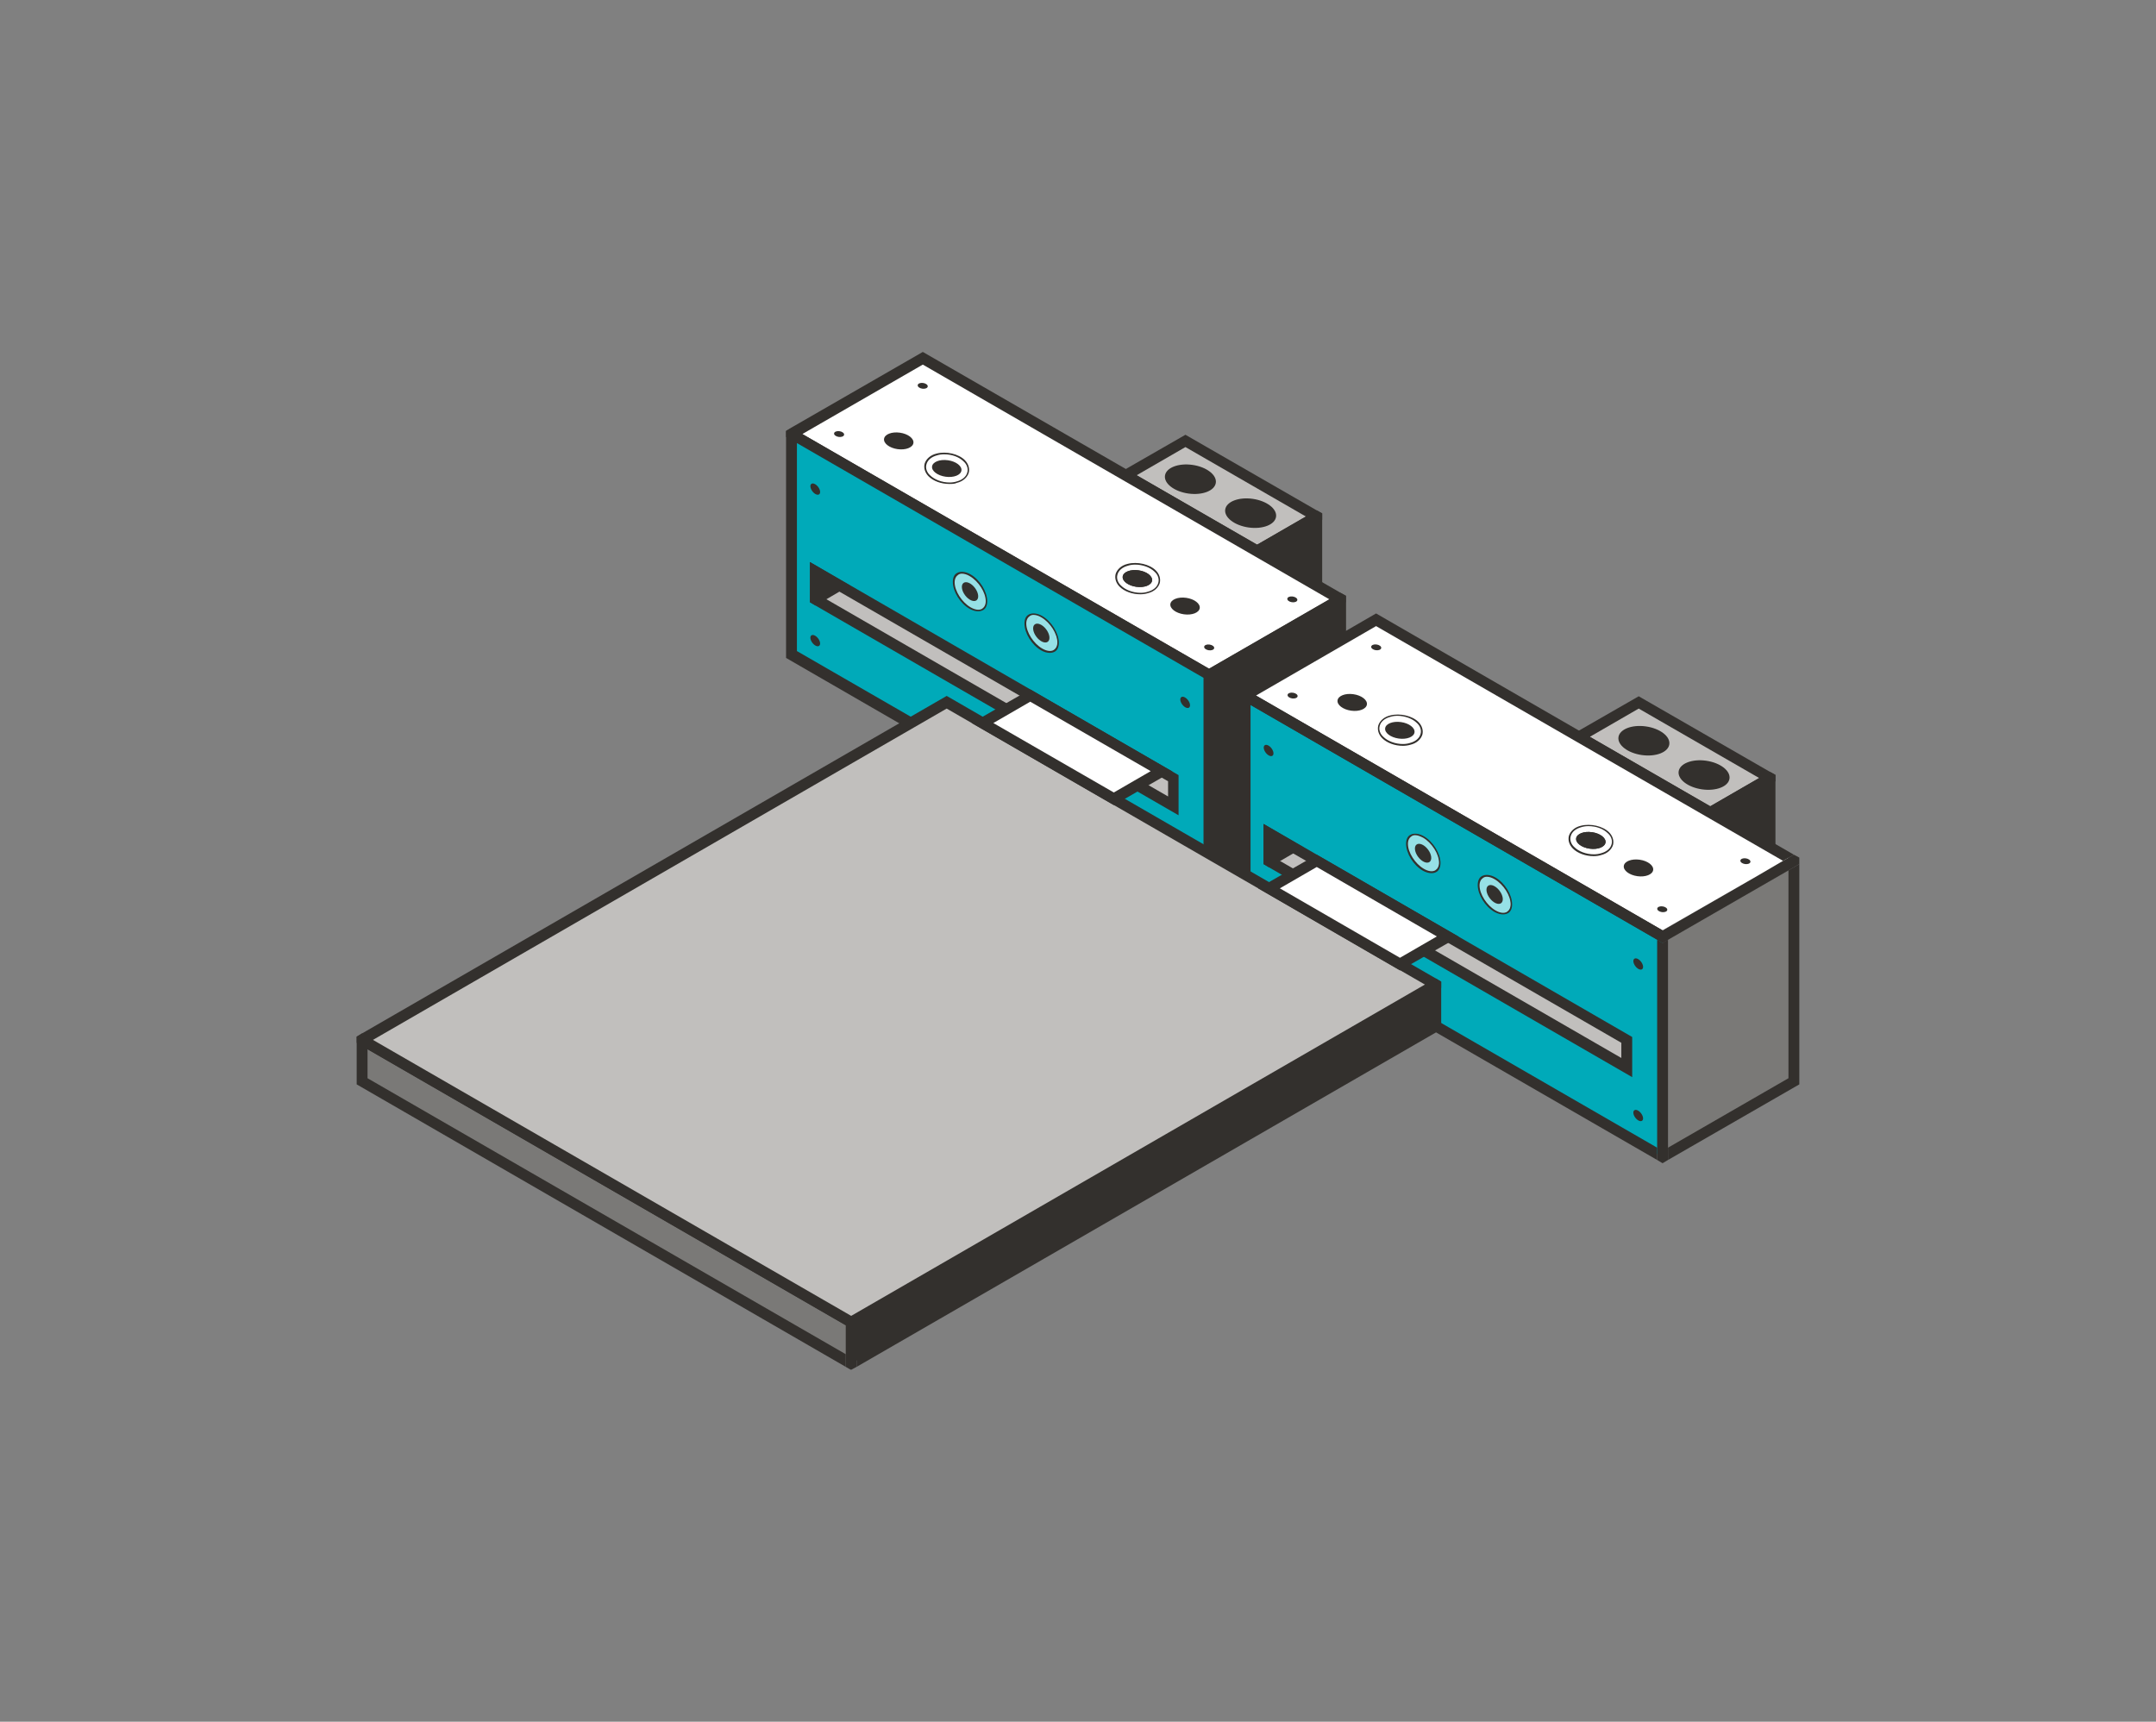 <?xml version="1.0" encoding="utf-8"?>
<!-- Generator: Adobe Illustrator 26.2.1, SVG Export Plug-In . SVG Version: 6.00 Build 0)  -->
<svg version="1.1" id="KSF-600" xmlns="http://www.w3.org/2000/svg" xmlns:xlink="http://www.w3.org/1999/xlink" x="0px" y="0px"
	 width="596px" height="476px" viewBox="0 0 596 476" style="enable-background:new 0 0 596 476;" xml:space="preserve">
<rect x="0" y="0" width="596" height="476" fill="#808080" stroke="none"/>
<style type="text/css">
	.st0{fill:#C1BFBD;}
	.st1{fill:#33302D;}
	.st2{fill:#FFFFFF;}
	.st3{fill:#00AAB9;}
	.st4{fill:#96E1E6;}
	.st5{fill:#7A7977;}
	.st6{fill:none;}
</style>
<g>
	<g>
		<g>
			<polygon class="st0" points="311.2,131.4 327.7,121.8 364,142.8 347.5,152.3 			"/>
			<path class="st1" d="M364,141.1l-36.3-20.9l-19.5,11.2l36.3,20.9l3,1.7l3-1.7l12-6.9l3-1.7v-1.7L364,141.1z M347.5,150.6
				l-33.3-19.2l13.5-7.8l33.3,19.2L347.5,150.6z"/>
		</g>
		<g>
			<polygon class="st1" points="364,161.8 364,142.8 347.5,152.3 			"/>
			<path class="st1" d="M364,141.1l-3,1.7l-13.5,7.8l-3,1.7l3,1.7l18,10.4v-22.5L364,141.1z M362.5,159.2l-12-6.9l12-6.9V159.2z"/>
		</g>
		<g>
			<polygon class="st2" points="218.8,119.9 255.1,99 370.6,165.6 334.3,186.6 			"/>
			<path class="st1" d="M221.8,120l33.3-19.2l112.4,64.9l-33.3,19.2L221.8,120z M370.6,163.9L255.1,97.3l-36.3,20.9l-1.5,0.9v1.7
				l3,1.7v0l112.4,64.9l1.5,0.9l1.5-0.9l36.3-20.9v-1.7L370.6,163.9z"/>
		</g>
		<g>
			<polygon class="st3" points="218.8,119.9 218.8,180.9 334.3,247.5 334.3,186.6 			"/>
			<path class="st1" d="M334.3,184.9L221.8,120l-3-1.7l-1.5,0.9v62.7l118.4,68.4v-64.4L334.3,184.9z M332.8,244.9L220.3,180v-57.5
				l112.4,64.9V244.9z"/>
		</g>
		<g>
			<polygon class="st1" points="370.6,165.6 370.6,226.6 334.3,247.5 334.3,186.6 			"/>
			<path class="st1" d="M335.8,187.5v57.5l33.3-19.2v-57.5L335.8,187.5z M370.6,163.9l-37.8,21.8v64.4l39.3-22.7v-62.7L370.6,163.9z
				"/>
		</g>
		<g>
			
				<ellipse transform="matrix(0.14 -0.99 0.99 0.14 80.777 332.898)" class="st1" cx="232" cy="119.9" rx="0.8" ry="1.4"/>
		</g>
		<g>
			
				<ellipse transform="matrix(0.14 -0.99 0.99 0.14 113.827 344.295)" class="st1" cx="255.1" cy="106.6" rx="0.8" ry="1.4"/>
		</g>
		<g>
			
				<ellipse transform="matrix(0.14 -0.99 0.99 0.14 110.251 484.889)" class="st1" cx="334.3" cy="179" rx="0.8" ry="1.4"/>
		</g>
		<g>
			
				<ellipse transform="matrix(0.14 -0.99 0.99 0.14 143.184 496.236)" class="st1" cx="357.3" cy="165.7" rx="0.8" ry="1.4"/>
		</g>
		<g>
			
				<ellipse transform="matrix(0.14 -0.99 0.99 0.14 93.072 350.863)" class="st1" cx="248.5" cy="121.8" rx="2.3" ry="4.1"/>
		</g>
		<g>
			
				<ellipse transform="matrix(0.14 -0.99 0.99 0.14 115.89 468.533)" class="st1" cx="327.7" cy="167.5" rx="2.3" ry="4.1"/>
		</g>
		<g>
			
				<ellipse transform="matrix(0.14 -0.99 0.99 0.14 96.875 370.475)" class="st1" cx="261.7" cy="129.5" rx="2.3" ry="4.1"/>
		</g>
		<g>
			
				<ellipse transform="matrix(0.14 -0.99 0.99 0.14 151.921 439.762)" class="st1" cx="329.1" cy="132.4" rx="4" ry="7.1"/>
		</g>
		<g>
			
				<ellipse transform="matrix(0.14 -0.99 0.99 0.14 156.929 464.364)" class="st1" cx="345.8" cy="141.8" rx="4" ry="7.1"/>
		</g>
		<g>
			
				<ellipse transform="matrix(0.14 -0.99 0.99 0.14 112.087 448.922)" class="st1" cx="314.5" cy="159.9" rx="2.3" ry="4.1"/>
		</g>
		<g>
			
				<ellipse transform="matrix(0.14 -0.99 0.99 0.14 112.087 448.922)" class="st1" cx="314.5" cy="159.9" rx="2.3" ry="4.1"/>
		</g>
		<g>
			<g>
				<path class="st1" d="M262.4,133.8c-2.2,0-4.4-0.8-5.7-2.1c-1-1-1.4-2.3-1.1-3.5c0.4-1.3,1.6-2.4,3.3-2.8
					c2.7-0.7,6.1,0.1,7.8,1.8c1,1,1.4,2.3,1.1,3.5c-0.4,1.3-1.6,2.4-3.3,2.8C263.9,133.8,263.2,133.8,262.4,133.8z M261,125.6
					c-0.7,0-1.4,0.1-2,0.3c-1.5,0.4-2.6,1.3-2.9,2.5c-0.3,1,0.1,2.2,1,3c1.2,1.2,3.3,2,5.4,2c0.7,0,1.4-0.1,2-0.3
					c1.5-0.4,2.6-1.3,2.9-2.5c0.3-1-0.1-2.2-1-3C265.1,126.3,263.1,125.6,261,125.6z"/>
			</g>
		</g>
		<g>
			<g>
				<path class="st1" d="M315.2,164.3c-2.2,0-4.4-0.8-5.7-2.1c-1-1-1.4-2.3-1.1-3.5c0.4-1.3,1.6-2.4,3.3-2.8
					c2.7-0.7,6.1,0.1,7.8,1.8c1,1,1.4,2.3,1.1,3.5c-0.4,1.3-1.6,2.4-3.3,2.8C316.7,164.2,315.9,164.3,315.2,164.3z M313.8,156.1
					c-0.7,0-1.4,0.1-2,0.3c-1.5,0.4-2.6,1.3-2.9,2.5c-0.3,1,0.1,2.2,1,3c1.2,1.2,3.3,2,5.4,2c0.7,0,1.4-0.1,2-0.3
					c1.5-0.4,2.6-1.3,2.9-2.5c0.3-1-0.1-2.2-1-3C317.9,156.8,315.8,156.1,313.8,156.1z"/>
			</g>
		</g>
		<g>
			<g>
				
					<ellipse transform="matrix(0.799 -0.601 0.601 0.799 -44.462 194.039)" class="st4" cx="268.2" cy="163.6" rx="3.4" ry="6"/>
				<path class="st1" d="M270.4,169c-0.7,0-1.5-0.2-2.4-0.7c-2.6-1.5-4.6-4.8-4.6-7.4c0-1.2,0.4-2.1,1.2-2.5
					c0.9-0.5,2.3-0.4,3.7,0.4c2.6,1.5,4.6,4.8,4.6,7.4c0,1.2-0.4,2.1-1.2,2.5C271.3,168.9,270.9,169,270.4,169z M265.9,158.6
					c-0.4,0-0.7,0.1-1,0.3c-0.6,0.4-1,1.1-1,2.1c0,2.4,2,5.5,4.4,6.9c1.2,0.7,2.4,0.9,3.2,0.4c0.6-0.4,1-1.1,1-2.1
					c0-2.4-2-5.5-4.4-6.9C267.3,158.8,266.5,158.6,265.9,158.6z"/>
			</g>
		</g>
		<g>
			<g>
				<ellipse transform="matrix(0.799 -0.601 0.601 0.799 -47.355 208.228)" class="st4" cx="287.9" cy="175" rx="3.4" ry="6"/>
				<path class="st1" d="M290.2,180.5c-0.7,0-1.5-0.2-2.4-0.7c-2.6-1.5-4.6-4.8-4.6-7.4c0-1.2,0.4-2.1,1.2-2.5
					c0.9-0.5,2.3-0.4,3.7,0.4c2.6,1.5,4.6,4.8,4.6,7.4c0,1.2-0.4,2.1-1.2,2.5C291.1,180.4,290.7,180.5,290.2,180.5z M285.7,170
					c-0.4,0-0.7,0.1-1,0.3c-0.6,0.4-1,1.1-1,2.1c0,2.4,2,5.5,4.4,6.9c1.2,0.7,2.4,0.9,3.2,0.4c0.6-0.4,1-1.1,1-2.1
					c0-2.4-2-5.5-4.4-6.9C287.1,170.2,286.3,170,285.7,170z"/>
			</g>
		</g>
		
			<ellipse transform="matrix(0.799 -0.601 0.601 0.799 -44.462 194.039)" class="st1" cx="268.2" cy="163.6" rx="1.7" ry="3"/>
		<ellipse transform="matrix(0.799 -0.601 0.601 0.799 -47.355 208.228)" class="st1" cx="287.9" cy="175" rx="1.7" ry="3"/>
		<g>
			<polygon class="st0" points="225.4,158 225.4,165.6 324.4,222.8 324.4,215.2 			"/>
			<path class="st1" d="M235,161.8l-11.1-6.4v11.1l1.5,0.9l100.4,58v-11.1L235,161.8z M322.9,220.2l-94.4-54.5l-1.5-0.9v-4.1
				l2.1,1.2l3,1.7l90.8,52.4V220.2z"/>
		</g>
		<g>
			<polygon class="st1" points="225.4,158 225.4,165.6 232,161.8 			"/>
			<path class="st1" d="M223.9,155.4v11.1l1.5,0.9l3-1.7l3.6-2.1l3-1.7L223.9,155.4z M226.9,163.1v-2.4l2.1,1.2L226.9,163.1z"/>
		</g>
	</g>
	<ellipse transform="matrix(0.799 -0.601 0.601 0.799 -35.981 162.662)" class="st1" cx="225.4" cy="135.2" rx="1" ry="1.8"/>
	<ellipse transform="matrix(0.799 -0.601 0.601 0.799 -50.921 235.969)" class="st1" cx="327.7" cy="194.2" rx="1" ry="1.8"/>
	<ellipse transform="matrix(0.799 -0.601 0.601 0.799 -61.167 171.077)" class="st1" cx="225.4" cy="177.1" rx="1" ry="1.8"/>
	<ellipse transform="matrix(0.799 -0.601 0.601 0.799 -76.108 244.384)" class="st1" cx="327.7" cy="236.1" rx="1" ry="1.8"/>
	<ellipse transform="matrix(0.799 -0.601 0.601 0.799 -67.912 204.183)" class="st1" cx="271.6" cy="203.7" rx="1" ry="1.8"/>
</g>
<g>
	<g>
		<g>
			<polygon class="st0" points="436.5,203.7 453,194.2 489.3,215.1 472.8,224.7 			"/>
			<path class="st1" d="M489.3,213.4L453,192.5l-19.5,11.2l36.3,20.9l3,1.7l3-1.7h0l12-6.9l3-1.7v-1.7L489.3,213.4z M472.8,222.9
				l-33.3-19.2l13.5-7.8l33.3,19.2L472.8,222.9z"/>
		</g>
		<g>
			<polygon class="st1" points="489.3,234.2 489.3,215.1 472.8,224.7 			"/>
			<path class="st1" d="M489.3,213.4l-3,1.7l-13.5,7.8l-3,1.7l3,1.7l18,10.4v-22.5L489.3,213.4z M487.8,231.6l-12-6.9l12-6.9V231.6z
				"/>
		</g>
		<polygon class="st2" points="344.2,192.3 380.5,171.4 495.9,238 459.6,258.9 		"/>
		<polygon class="st3" points="344.2,192.3 344.2,253.2 459.6,319.9 459.6,258.9 		"/>
		<g>
			<polygon class="st5" points="495.9,238 495.9,298.9 459.6,319.9 459.6,258.9 			"/>
			<g>
				<polygon class="st6" points="461.1,317.3 494.4,298.1 494.4,240.6 461.1,259.8 				"/>
				<polygon class="st6" points="347.2,192.3 459.6,257.2 485.9,242.1 492.9,238 380.4,173.1 				"/>
				<polygon class="st1" points="485.9,242.1 459.6,257.2 347.2,192.3 380.4,173.1 492.9,238 495.9,236.3 380.4,169.6 341.2,192.3 
					458.1,259.8 458.1,258.1 				"/>
				<polygon class="st1" points="492.9,238 492.9,238 485.9,242.1 				"/>
				<g>
					<polygon class="st6" points="494.4,298.1 494.4,240.6 461.1,259.8 461.1,317.3 					"/>
					<polygon class="st6" points="345.7,252.4 458.1,317.3 458.1,259.8 345.7,194.9 					"/>
					<polygon class="st1" points="345.7,252.4 345.7,194.9 458.1,259.8 458.1,259.8 459.6,260.7 461.1,259.8 461.1,258.1 
						342.7,189.7 342.7,254.1 458.1,320.7 458.1,317.3 					"/>
					<polygon class="st1" points="497.4,238.9 461.1,259.8 461.1,259.8 494.4,240.6 494.4,298.1 461.1,317.3 461.1,320.7 
						497.4,299.8 					"/>
					<polygon class="st1" points="461.1,259.8 461.1,259.8 459.6,260.7 458.1,259.8 458.1,259.8 458.1,317.3 458.1,320.7 
						459.6,321.6 461.1,320.7 461.1,317.3 					"/>
				</g>
				<polygon class="st1" points="497.4,238.9 497.4,237.1 495.9,236.3 492.9,238 492.9,238 485.9,242.1 458.1,258.1 458.1,259.8 
					459.6,260.7 				"/>
			</g>
		</g>
		<g>
			
				<ellipse transform="matrix(0.14 -0.99 0.99 0.14 116.906 519.211)" class="st1" cx="357.4" cy="192.3" rx="0.8" ry="1.4"/>
		</g>
		<g>
			
				<ellipse transform="matrix(0.14 -0.99 0.99 0.14 149.956 530.608)" class="st1" cx="380.5" cy="179" rx="0.8" ry="1.4"/>
		</g>
		<g>
			
				<ellipse transform="matrix(0.14 -0.99 0.99 0.14 146.38 671.202)" class="st1" cx="459.6" cy="251.3" rx="0.8" ry="1.4"/>
		</g>
		<g>
			
				<ellipse transform="matrix(0.14 -0.99 0.99 0.14 179.313 682.549)" class="st1" cx="482.6" cy="238" rx="0.8" ry="1.4"/>
		</g>
		<g>
			
				<ellipse transform="matrix(0.14 -0.99 0.99 0.14 129.201 537.176)" class="st1" cx="373.9" cy="194.2" rx="2.3" ry="4.1"/>
		</g>
		<g>
			
				<ellipse transform="matrix(0.14 -0.99 0.99 0.14 152.019 654.846)" class="st1" cx="453" cy="239.9" rx="2.3" ry="4.1"/>
		</g>
		<g>
			
				<ellipse transform="matrix(0.14 -0.99 0.99 0.14 133.004 556.788)" class="st1" cx="387" cy="201.8" rx="2.3" ry="4.1"/>
		</g>
		<g>
			
				<ellipse transform="matrix(0.14 -0.99 0.99 0.14 188.05 626.075)" class="st1" cx="454.5" cy="204.8" rx="4" ry="7.1"/>
		</g>
		<g>
			
				<ellipse transform="matrix(0.14 -0.99 0.99 0.14 193.058 650.677)" class="st1" cx="471.1" cy="214.2" rx="4" ry="7.1"/>
		</g>
		<g>
			
				<ellipse transform="matrix(0.14 -0.99 0.99 0.14 148.216 635.235)" class="st1" cx="439.8" cy="232.3" rx="2.3" ry="4.1"/>
		</g>
		<g>
			
				<ellipse transform="matrix(0.14 -0.99 0.99 0.14 148.216 635.235)" class="st1" cx="439.8" cy="232.3" rx="2.3" ry="4.1"/>
		</g>
		<g>
			<g>
				<path class="st1" d="M387.8,206.2c-2.2,0-4.4-0.8-5.7-2.1c-1-1-1.4-2.3-1.1-3.5c0.4-1.3,1.6-2.4,3.3-2.8
					c2.7-0.7,6.1,0.1,7.8,1.8c1,1,1.4,2.3,1.1,3.5c-0.4,1.3-1.6,2.4-3.3,2.8C389.2,206.1,388.5,206.2,387.8,206.2z M386.3,197.9
					c-0.7,0-1.4,0.1-2,0.3c-1.5,0.4-2.6,1.3-2.9,2.5c-0.3,1,0.1,2.2,1,3c1.2,1.2,3.3,2,5.4,2c0.7,0,1.4-0.1,2-0.3
					c1.5-0.4,2.6-1.3,2.9-2.5c0.3-1-0.1-2.2-1-3C390.5,198.7,388.4,197.9,386.3,197.9z"/>
			</g>
		</g>
		<g>
			<g>
				<path class="st1" d="M440.5,236.7c-2.2,0-4.4-0.8-5.7-2.1c-1-1-1.4-2.3-1.1-3.5c0.4-1.3,1.6-2.4,3.3-2.8
					c2.7-0.7,6.1,0.1,7.8,1.8c1,1,1.4,2.3,1.1,3.5c-0.4,1.3-1.6,2.4-3.3,2.8C442,236.6,441.3,236.7,440.5,236.7z M439.1,228.4
					c-0.7,0-1.4,0.1-2,0.3c-1.5,0.4-2.6,1.3-2.9,2.5c-0.3,1,0.1,2.2,1,3c1.2,1.2,3.3,2,5.4,2c0.7,0,1.4-0.1,2-0.3
					c1.5-0.4,2.6-1.3,2.9-2.5c0.3-1-0.1-2.2-1-3C443.2,229.1,441.2,228.4,439.1,228.4z"/>
			</g>
		</g>
		<g>
			<g>
				
					<ellipse transform="matrix(0.799 -0.601 0.601 0.799 -62.787 283.904)" class="st4" cx="393.5" cy="235.9" rx="3.4" ry="6"/>
				<path class="st1" d="M395.7,241.4c-0.7,0-1.5-0.2-2.4-0.7c-2.6-1.5-4.6-4.8-4.6-7.4c0-1.2,0.4-2.1,1.2-2.5
					c0.9-0.5,2.3-0.4,3.7,0.4c2.6,1.5,4.6,4.8,4.6,7.4c0,1.2-0.4,2.1-1.2,2.5C396.7,241.3,396.2,241.4,395.7,241.4z M391.2,230.9
					c-0.4,0-0.7,0.1-1,0.3c-0.6,0.4-1,1.1-1,2.1c0,2.4,2,5.5,4.4,6.9c1.2,0.7,2.4,0.9,3.2,0.4c0.6-0.4,1-1.1,1-2.1
					c0-2.4-2-5.5-4.4-6.9C392.6,231.2,391.9,230.9,391.2,230.9z"/>
			</g>
		</g>
		<g>
			<g>
				
					<ellipse transform="matrix(0.799 -0.601 0.601 0.799 -65.68 298.093)" class="st4" cx="413.3" cy="247.3" rx="3.4" ry="6"/>
				<path class="st1" d="M415.5,252.8c-0.7,0-1.5-0.2-2.4-0.7c-2.6-1.5-4.6-4.8-4.6-7.4c0-1.2,0.4-2.1,1.2-2.5
					c0.9-0.5,2.3-0.4,3.7,0.4c2.6,1.5,4.6,4.8,4.6,7.4c0,1.2-0.4,2.1-1.2,2.5C416.4,252.7,416,252.8,415.5,252.8z M411,242.4
					c-0.4,0-0.7,0.1-1,0.3c-0.6,0.4-1,1.1-1,2.1c0,2.4,2,5.5,4.4,6.9c1.2,0.7,2.4,0.9,3.2,0.4c0.6-0.4,1-1.1,1-2.1
					c0-2.4-2-5.5-4.4-6.9C412.4,242.6,411.6,242.4,411,242.4z"/>
			</g>
		</g>
		
			<ellipse transform="matrix(0.799 -0.601 0.601 0.799 -62.787 283.904)" class="st1" cx="393.5" cy="235.9" rx="1.7" ry="3"/>
		<ellipse transform="matrix(0.799 -0.601 0.601 0.799 -65.68 298.093)" class="st1" cx="413.3" cy="247.3" rx="1.7" ry="3"/>
		<g>
			<polygon class="st0" points="350.8,230.4 350.8,238 449.7,295.1 449.7,287.5 			"/>
			<path class="st1" d="M360.4,234.2l-11.1-6.4v11.1l1.5,0.9l100.4,58v-11.1L360.4,234.2z M448.2,292.5L353.8,238l-1.5-0.9V233
				l2.1,1.2l3,1.7l90.8,52.4V292.5z"/>
		</g>
		<g>
			<polygon class="st1" points="350.8,230.4 350.8,238 357.4,234.2 			"/>
			<path class="st1" d="M349.3,227.8v11.1l1.5,0.9l3-1.7l3.6-2.1l3-1.7L349.3,227.8z M352.3,235.4V233l2.1,1.2L352.3,235.4z"/>
		</g>
	</g>
	<ellipse transform="matrix(0.799 -0.601 0.601 0.799 -54.306 252.527)" class="st1" cx="350.8" cy="207.5" rx="1" ry="1.8"/>
	<ellipse transform="matrix(0.799 -0.601 0.601 0.799 -69.246 325.834)" class="st1" cx="453" cy="266.5" rx="1" ry="1.8"/>
	<ellipse transform="matrix(0.799 -0.601 0.601 0.799 -79.493 260.942)" class="st1" cx="350.8" cy="249.4" rx="1" ry="1.8"/>
	<ellipse transform="matrix(0.799 -0.601 0.601 0.799 -94.433 334.249)" class="st1" cx="453" cy="308.4" rx="1" ry="1.8"/>
	<ellipse transform="matrix(0.799 -0.601 0.601 0.799 -86.237 294.047)" class="st1" cx="396.9" cy="276.1" rx="1" ry="1.8"/>
</g>
<g>
	<polygon class="st5" points="235.3,365.6 235.3,377 100.1,298.9 100.1,287.5 	"/>
	<g>
		<polygon class="st1" points="235.3,365.6 235.3,377 396.9,283.7 396.9,272.3 		"/>
		<g>
			<polygon class="st6" points="236.8,374.4 395.4,282.8 395.4,274.9 236.8,366.4 			"/>
			<polygon class="st6" points="101.6,298.1 233.8,374.4 233.8,366.4 101.6,290.1 			"/>
			<path class="st1" d="M233.8,374.4l-132.2-76.3v-8l132.2,76.3V374.4z M101.6,286.6l-1.5-0.9l-1.5,0.9v13.2l135.2,78.1v-13.2h0
				l1.5-0.9L101.6,286.6z"/>
			<path class="st1" d="M396.9,270.5l-3,1.7l-158.6,91.6l0,0l1.5,0.9v13.2l0,0l161.6-93.3v-13.2L396.9,270.5z M395.4,282.8
				l-158.6,91.6v-8l158.6-91.6V282.8z"/>
			<polygon class="st1" points="233.8,377.9 235,378.6 233.8,377.9 			"/>
			<polygon class="st1" points="235.3,363.8 233.8,364.7 233.8,377.9 235,378.6 235.3,378.7 236.8,377.9 236.8,364.7 			"/>
		</g>
	</g>
	<g>
		<polygon class="st0" points="396.9,272.3 235.3,365.6 100.1,287.5 261.7,194.2 		"/>
		<path class="st1" d="M235.3,363.8l-132.2-76.3l158.6-91.6l132.2,76.3L235.3,363.8z M396.9,270.5l-135.2-78.1l-161.6,93.3l-1.5,0.9
			v1.7l1.5,0.9l133.7,77.2l1.5,0.9l1.5-0.9l158.6-91.6l3-1.7v-1.7L396.9,270.5z"/>
	</g>
	<g>
		<polygon class="st2" points="271.6,199.9 284.8,192.3 321.1,213.2 307.9,220.9 		"/>
		<path class="st1" d="M307.9,222.6l-39.3-22.7l16.2-9.3l39.3,22.7L307.9,222.6z M274.6,199.9l33.3,19.2l10.2-5.9L284.8,194
			L274.6,199.9z"/>
	</g>
	<g>
		<polygon class="st2" points="350.8,245.6 364,238 400.2,258.9 387,266.5 		"/>
		<path class="st1" d="M387,268.3l-39.2-22.7l16.2-9.3l39.3,22.7L387,268.3z M353.8,245.6l33.2,19.2l10.2-5.9L364,239.7L353.8,245.6
			z"/>
	</g>
</g>
</svg>
